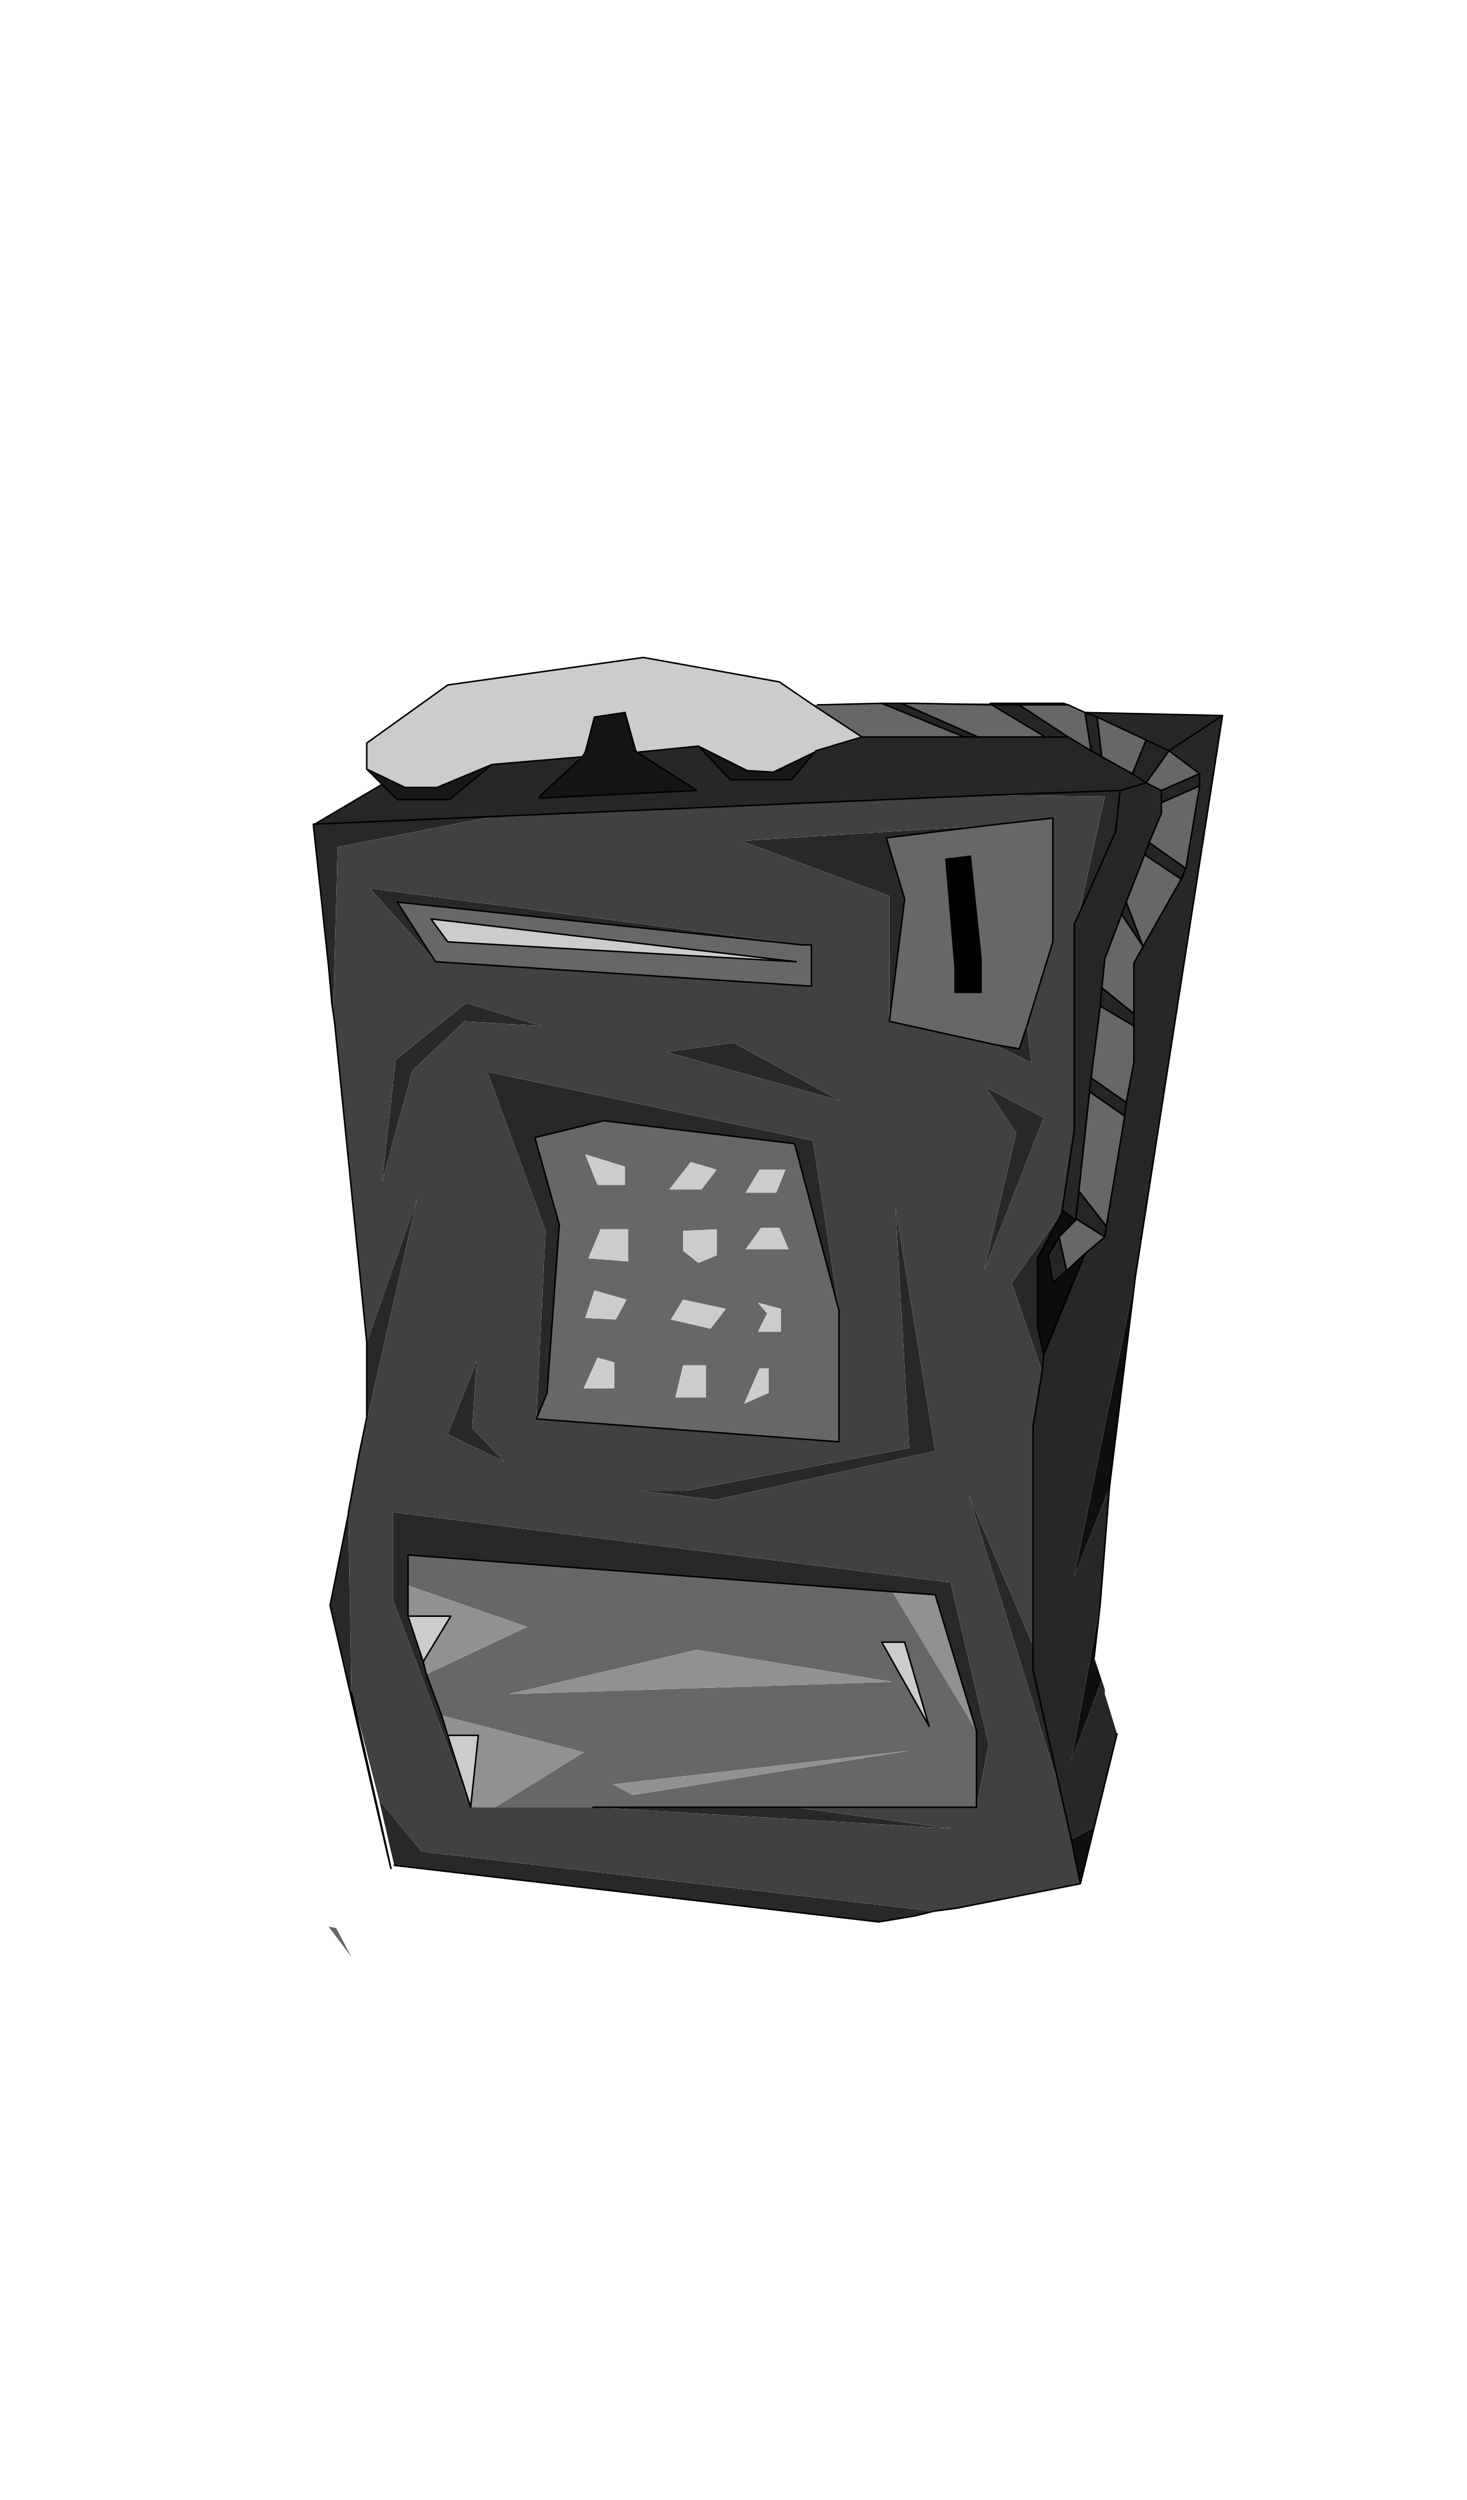 <?xml version="1.0" encoding="UTF-8" standalone="no"?>
<svg xmlns:xlink="http://www.w3.org/1999/xlink" height="81.75px" width="48.0px" xmlns="http://www.w3.org/2000/svg">
  <g transform="matrix(1.0, 0.0, 0.0, 1.0, 25.1, 42.75)">
    <path d="M10.4 -19.45 L14.9 -19.35 13.15 -18.2 14.9 -19.35 12.05 -1.0 10.05 8.8 11.2 5.9 10.9 9.7 9.95 14.85 10.95 12.2 11.05 12.5 11.05 12.65 11.45 13.95 10.7 17.0 9.95 17.4 9.6 15.85 8.7 11.85 8.7 11.05 8.7 3.9 9.0 2.1 9.05 1.55 10.4 -1.75 11.05 -2.3 11.1 -2.65 11.7 -6.25 11.75 -6.7 12.0 -8.0 12.0 -9.2 12.0 -9.6 12.0 -11.25 12.3 -11.8 13.55 -14.0 13.7 -14.35 14.15 -17.05 14.15 -17.45 13.15 -18.2 12.4 -18.55 10.8 -19.3 10.4 -19.45 M-14.8 -15.8 L-12.6 -17.1 -12.1 -16.6 -10.4 -16.6 -9.0 -17.75 -6.05 -18.0 -7.45 -16.7 -7.45 -16.65 -2.3 -16.9 -4.25 -18.15 -2.25 -18.35 -1.2 -17.25 0.8 -17.25 1.55 -18.15 1.6 -18.2 3.1 -18.65 6.45 -18.65 6.9 -18.65 9.1 -18.65 9.85 -18.65 10.6 -18.2 10.95 -18.0 11.95 -17.45 12.4 -17.15 12.9 -16.9 12.9 -16.5 12.9 -16.15 12.5 -15.2 12.35 -14.8 11.75 -13.25 11.6 -12.85 11.05 -11.4 10.95 -10.45 10.9 -9.85 10.6 -7.5 10.55 -7.05 10.2 -3.8 10.1 -2.9 10.1 -2.85 9.7 -3.15 9.65 -3.15 10.05 -5.8 10.05 -12.55 10.2 -12.85 11.4 -15.55 11.55 -16.9 7.35 -16.75 -8.95 -16.05 -14.8 -15.8 M11.55 -16.9 L12.4 -17.15 11.55 -16.9" fill="#272727" fill-rule="evenodd" stroke="none"/>
    <path d="M10.4 -19.45 L10.8 -19.3 10.95 -18.0 10.6 -18.2 10.4 -19.45 M12.4 -18.55 L13.15 -18.2 12.4 -17.15 11.95 -17.45 12.4 -18.55 M3.75 -19.75 L4.4 -19.75 6.9 -18.65 6.45 -18.65 3.75 -19.75 M7.3 -19.75 L8.15 -19.75 8.25 -19.7 7.35 -19.7 8.25 -19.7 9.85 -18.65 9.1 -18.65 7.35 -19.7 7.3 -19.75 M12.9 -16.5 L12.9 -16.9 14.15 -17.45 14.15 -17.05 12.9 -16.5 M10.1 -2.9 L10.2 -3.8 11.1 -2.65 11.05 -2.3 10.1 -2.9 M10.55 -7.05 L10.6 -7.5 11.75 -6.7 11.7 -6.25 10.55 -7.05 M10.9 -9.85 L10.95 -10.45 12.0 -9.6 12.0 -9.2 10.9 -9.85 M11.6 -12.85 L11.75 -13.25 12.3 -11.8 11.6 -12.85 M12.35 -14.8 L12.5 -15.2 13.7 -14.35 13.55 -14.0 12.35 -14.8 M9.8 -1.2 L9.35 -0.8 9.2 -1.7 9.55 -2.3 9.8 -1.2" fill="#252525" fill-rule="evenodd" stroke="none"/>
    <path d="M14.9 -19.35 L10.4 -19.45 9.85 -19.7 9.7 -19.75 8.15 -19.75 7.3 -19.75 5.85 -19.75 4.85 -19.75 4.4 -19.75 3.75 -19.75 1.65 -19.7 1.5 -19.7 0.4 -20.45 -4.05 -21.25 -10.45 -20.35 -13.1 -18.45 -13.1 -17.6 -12.6 -17.1 -14.8 -15.8 -14.85 -15.8 -14.35 -11.15 -14.25 -10.05 -14.25 -10.0 -14.15 -9.3 -13.1 1.15 -13.1 3.6 -13.35 4.8 -13.7 6.7 -13.7 6.75 -14.3 9.75 Q-10.7 25.4 -13.6 12.6 L-12.7 16.1 -12.2 18.25 3.65 20.1 4.85 19.9 6.2 19.65 10.25 18.85 10.7 17.0 11.45 13.95 11.05 12.65 11.05 12.5 10.95 12.2 10.7 11.45 14.9 -19.35 M22.9 -42.75 L22.9 39.0 -25.1 39.0 -25.1 -2.5 -23.1 -2.5 -23.1 -42.75 22.9 -42.75 M-14.35 20.25 L-13.6 21.25 -14.1 20.3 -14.35 20.25" fill="#ff66ff" fill-opacity="0.0" fill-rule="evenodd" stroke="none"/>
    <path d="M10.8 -19.3 L12.4 -18.55 11.95 -17.45 10.95 -18.0 10.8 -19.3 M1.5 -19.7 L1.65 -19.7 3.75 -19.75 6.45 -18.65 3.1 -18.65 1.5 -19.7 M4.4 -19.75 L4.85 -19.75 5.85 -19.75 7.3 -19.75 7.35 -19.7 9.1 -18.65 6.9 -18.65 4.4 -19.75 M8.15 -19.75 L9.7 -19.75 9.85 -19.7 10.4 -19.45 10.6 -18.2 9.85 -18.65 8.25 -19.7 8.15 -19.75 M12.9 -16.9 L12.4 -17.15 13.15 -18.2 14.15 -17.45 12.9 -16.9 M10.1 -2.85 L10.1 -2.9 11.05 -2.3 10.4 -1.75 9.8 -1.2 9.55 -2.3 10.1 -2.85 M10.2 -3.8 L10.55 -7.05 11.7 -6.25 11.1 -2.65 10.2 -3.8 M10.6 -7.5 L10.9 -9.85 12.0 -9.2 12.0 -8.0 11.75 -6.7 10.6 -7.5 M10.95 -10.45 L11.05 -11.4 11.6 -12.85 12.3 -11.8 11.75 -13.25 12.35 -14.8 13.55 -14.0 12.3 -11.8 12.0 -11.25 12.0 -9.6 10.95 -10.45 M12.5 -15.2 L12.9 -16.15 12.9 -16.5 14.15 -17.05 13.7 -14.35 12.5 -15.2 M9.85 -19.7 L8.25 -19.7 9.85 -19.7 M4.85 -19.75 L7.35 -19.7 4.85 -19.75 M4.0 -9.35 L4.5 -13.35 3.9 -15.35 7.15 -15.75 9.35 -16.0 9.35 -11.95 8.5 -9.2 8.25 -8.45 7.4 -8.6 4.0 -9.35 M5.85 -14.65 L6.15 -11.1 6.15 -10.3 7.0 -10.3 7.0 -11.4 6.65 -14.75 5.85 -14.65 M1.15 -11.85 L1.45 -11.85 1.45 -10.5 -10.85 -11.3 -12.1 -13.25 1.15 -11.85 M0.7 -1.9 L0.4 -2.6 -0.2 -2.6 -0.7 -1.9 0.7 -1.9 M0.3 -3.75 L0.6 -4.5 -0.25 -4.5 -0.7 -3.75 0.3 -3.75 M2.35 0.1 L2.35 4.4 -7.55 3.65 -7.2 2.8 -6.8 -2.7 -7.6 -5.55 -5.35 -6.1 0.9 -5.35 2.35 0.1 M0.05 2.8 L0.05 2.0 -0.25 2.0 -0.75 3.15 0.05 2.8 M0.45 0.05 L-0.3 -0.15 0.0 0.2 -0.3 0.8 0.45 0.8 0.45 0.05 M3.75 10.95 L5.3 13.7 4.5 10.95 3.75 10.95 M6.85 13.85 L6.85 16.35 0.9 16.35 -5.7 16.35 -8.9 16.35 -6.0 14.55 -10.65 13.35 -11.15 12.0 -7.85 10.45 -11.75 9.1 -11.75 8.1 4.1 9.3 6.85 13.85 M-1.65 -4.5 L-2.5 -4.75 -3.2 -3.85 -2.15 -3.85 -1.65 -4.5 M-5.95 -5.0 L-5.55 -4.0 -4.65 -4.0 -4.65 -4.6 -5.95 -5.0 M-5.45 -2.55 L-5.85 -1.6 -4.55 -1.5 -4.55 -2.55 -5.45 -2.55 M-2.75 -1.85 L-2.25 -1.45 -1.65 -1.7 -1.65 -2.55 -2.75 -2.5 -2.75 -1.85 M-4.6 -0.25 L-5.65 -0.55 -5.95 0.35 -4.95 0.4 -4.6 -0.25 M-10.45 -11.95 L0.95 -11.3 -11.0 -12.7 -10.45 -11.95 M-1.35 0.05 L-2.75 -0.25 -3.15 0.4 -1.85 0.7 -1.35 0.05 M-2.0 2.95 L-2.0 1.9 -2.75 1.9 -3.0 2.95 -2.0 2.95 M-5.0 1.8 L-5.55 1.65 -6.0 2.65 -5.0 2.65 -5.0 1.8 M-5.05 15.6 L-4.4 15.95 4.65 14.5 -5.05 15.6 M-2.3 11.2 L-8.45 12.65 4.1 12.25 -2.3 11.2" fill="#676767" fill-rule="evenodd" stroke="none"/>
    <path d="M4.85 19.9 L3.65 20.1 -12.2 18.25 -12.7 16.1 -11.3 17.8 5.45 19.75 4.85 19.9 M-13.6 12.6 Q-10.7 25.4 -14.3 9.75 L-13.7 6.75 -13.6 12.6 M-13.35 4.8 L-13.1 3.6 -13.1 1.15 -11.45 -3.55 -13.35 4.8 M-14.25 -10.0 L-14.25 -10.05 -14.35 -11.15 -14.85 -15.8 -14.8 -15.8 -8.95 -16.05 -14.05 -15.05 -14.2 -9.65 -14.25 -10.0 M11.55 -16.9 L11.4 -15.55 10.2 -12.85 11.05 -16.7 7.35 -16.75 11.55 -16.9 M9.05 1.55 L9.0 2.1 8.0 -0.8 9.65 -3.1 8.85 -1.6 8.85 0.65 9.05 1.55 M8.7 11.05 L8.7 11.85 9.6 15.85 6.6 6.15 8.7 11.05 M7.15 -15.75 L3.9 -15.35 4.5 -13.35 4.0 -9.35 4.0 -13.45 -0.85 -15.25 7.15 -15.75 M7.4 -8.6 L8.25 -8.45 8.5 -9.2 8.65 -8.0 7.4 -8.6 M7.15 -7.2 L9.05 -6.2 7.1 -1.2 8.15 -5.7 7.15 -7.2 M-10.85 -11.3 L-13.0 -13.7 1.15 -11.85 -12.1 -13.25 -10.85 -11.3 M2.35 0.1 L0.9 -5.35 -5.35 -6.1 -7.6 -5.55 -6.8 -2.7 -7.2 2.8 -7.55 3.65 -7.25 -2.5 -9.15 -7.7 1.5 -5.45 2.35 0.1 M6.85 13.85 L5.5 9.4 4.1 9.3 -11.75 8.1 -11.75 9.1 -11.75 10.1 -11.25 11.6 -11.15 12.0 -10.65 13.35 -10.45 14.0 -9.7 16.35 -12.25 9.55 -12.25 6.7 6.0 9.0 7.25 14.3 6.85 16.35 6.85 13.85 M0.9 16.35 L6.05 17.05 -5.7 16.35 0.9 16.35 M4.2 -3.25 L5.5 4.7 -1.7 6.3 -4.15 6.0 -2.65 6.0 4.65 4.6 4.2 -3.25 M-3.3 -8.35 L-1.1 -8.65 2.4 -6.75 -3.3 -8.35 M-12.6 -4.1 L-12.15 -8.1 -9.85 -9.95 -7.4 -9.2 -9.9 -9.35 -11.6 -7.75 -12.6 -4.1 M-9.5 1.75 L-9.65 3.95 -8.6 5.05 -10.45 4.15 -9.5 1.75" fill="#282828" fill-rule="evenodd" stroke="none"/>
    <path d="M10.25 18.85 L6.2 19.65 5.45 19.75 -11.3 17.8 -12.7 16.1 -13.6 12.6 -13.7 6.75 -13.7 6.7 -13.35 4.8 -11.45 -3.55 -13.1 1.15 -14.15 -9.3 -14.2 -9.65 -14.05 -15.05 -8.95 -16.05 7.35 -16.75 11.05 -16.7 10.2 -12.85 10.05 -12.55 10.05 -5.8 9.65 -3.15 9.65 -3.1 8.0 -0.8 9.0 2.1 8.7 3.9 8.7 11.05 6.6 6.15 9.6 15.85 9.95 17.4 10.25 18.85 M4.0 -9.35 L7.4 -8.6 8.65 -8.0 8.5 -9.2 9.35 -11.95 9.35 -16.0 7.15 -15.75 -0.85 -15.25 4.0 -13.45 4.0 -9.35 M7.15 -7.2 L8.15 -5.7 7.1 -1.2 9.05 -6.2 7.15 -7.2 M-10.85 -11.3 L1.45 -10.5 1.45 -11.85 1.15 -11.85 -13.0 -13.7 -10.85 -11.3 M-7.55 3.65 L2.35 4.4 2.35 0.1 1.5 -5.45 -9.15 -7.7 -7.25 -2.5 -7.55 3.65 M6.85 16.35 L7.25 14.3 6.0 9.0 -12.25 6.7 -12.25 9.55 -9.7 16.35 -8.9 16.35 -5.7 16.35 6.05 17.05 0.9 16.35 6.85 16.35 M4.2 -3.25 L4.65 4.6 -2.65 6.0 -4.15 6.0 -1.7 6.3 5.5 4.7 4.2 -3.25 M-12.6 -4.1 L-11.6 -7.75 -9.9 -9.35 -7.4 -9.2 -9.85 -9.95 -12.15 -8.1 -12.6 -4.1 M-3.3 -8.35 L2.4 -6.75 -1.1 -8.65 -3.3 -8.35 M-9.5 1.75 L-10.45 4.15 -8.6 5.05 -9.65 3.95 -9.5 1.75" fill="#414141" fill-rule="evenodd" stroke="none"/>
    <path d="M-13.1 -17.6 L-13.1 -18.45 -10.45 -20.35 -4.05 -21.25 0.4 -20.45 1.5 -19.7 3.1 -18.65 1.6 -18.2 1.55 -18.15 0.2 -17.5 -0.65 -17.55 -2.25 -18.35 -4.25 -18.15 -4.3 -18.2 -4.65 -19.45 -5.65 -19.3 -5.95 -18.15 -6.05 -18.0 -9.0 -17.75 -10.8 -17.0 -11.85 -17.0 -13.1 -17.6 M0.3 -3.75 L-0.7 -3.75 -0.25 -4.5 0.6 -4.5 0.3 -3.75 M0.7 -1.9 L-0.7 -1.9 -0.2 -2.6 0.4 -2.6 0.7 -1.9 M0.05 2.8 L-0.75 3.15 -0.25 2.0 0.05 2.0 0.05 2.8 M0.45 0.05 L0.45 0.8 -0.3 0.8 0.0 0.2 -0.3 -0.15 0.45 0.05 M3.75 10.95 L4.5 10.95 5.3 13.7 3.75 10.95 M-9.7 16.35 L-10.45 14.0 -9.45 14.0 -9.7 16.35 M-11.25 11.6 L-11.75 10.1 -10.35 10.1 -11.2 11.5 -11.25 11.6 M-5.45 -2.55 L-4.55 -2.55 -4.55 -1.5 -5.85 -1.6 -5.45 -2.55 M-5.95 -5.0 L-4.65 -4.6 -4.65 -4.0 -5.55 -4.0 -5.95 -5.0 M-1.65 -4.5 L-2.15 -3.85 -3.2 -3.85 -2.5 -4.75 -1.65 -4.5 M-2.75 -1.85 L-2.75 -2.5 -1.65 -2.55 -1.65 -1.7 -2.25 -1.45 -2.75 -1.85 M-4.6 -0.25 L-4.95 0.4 -5.95 0.35 -5.65 -0.55 -4.6 -0.25 M-10.45 -11.95 L-11.0 -12.7 0.95 -11.3 -10.45 -11.95 M-1.35 0.05 L-1.85 0.7 -3.15 0.4 -2.75 -0.25 -1.35 0.05 M-2.0 2.95 L-3.0 2.95 -2.75 1.9 -2.0 1.9 -2.0 2.95 M-5.0 1.8 L-5.0 2.65 -6.0 2.65 -5.55 1.65 -5.0 1.8" fill="#cccccc" fill-rule="evenodd" stroke="none"/>
    <path d="M-12.6 -17.1 L-13.1 -17.6 -11.85 -17.0 -10.8 -17.0 -9.0 -17.75 -10.4 -16.6 -12.1 -16.6 -12.6 -17.1 M1.55 -18.15 L0.8 -17.25 -1.2 -17.25 -2.25 -18.35 -0.65 -17.55 0.2 -17.5 1.55 -18.15" fill="#171717" fill-rule="evenodd" stroke="none"/>
    <path d="M5.85 -14.65 L6.65 -14.75 7.0 -11.4 7.0 -10.3 6.15 -10.3 6.15 -11.1 5.85 -14.65" fill="#000000" fill-rule="evenodd" stroke="none"/>
    <path d="M9.65 -3.15 L9.7 -3.15 10.1 -2.85 9.55 -2.3 9.2 -1.7 9.35 -0.8 9.8 -1.2 10.4 -1.75 9.05 1.55 8.85 0.65 8.85 -1.6 9.65 -3.1 9.65 -3.15" fill="#0d0d0d" fill-rule="evenodd" stroke="none"/>
    <path d="M10.7 11.45 L10.95 12.2 9.95 14.85 10.9 9.7 10.7 11.45 M10.7 17.0 L10.25 18.85 9.95 17.4 10.7 17.0 M12.05 -1.0 L11.2 5.9 10.05 8.8 12.05 -1.0" fill="#0f0f0f" fill-rule="evenodd" stroke="none"/>
    <path d="M4.1 9.3 L5.5 9.4 6.85 13.85 4.1 9.3 M-10.45 14.0 L-10.65 13.35 -6.0 14.55 -8.9 16.35 -9.7 16.35 -9.45 14.0 -10.45 14.0 M-11.15 12.0 L-11.25 11.6 -11.2 11.5 -10.35 10.1 -11.75 10.1 -11.75 9.1 -7.85 10.45 -11.15 12.0 M-5.05 15.6 L4.65 14.5 -4.4 15.95 -5.05 15.6 M-2.3 11.2 L4.1 12.25 -8.45 12.65 -2.3 11.2" fill="#919191" fill-rule="evenodd" stroke="none"/>
    <path d="M-4.25 -18.15 L-2.3 -16.9 -7.45 -16.65 -7.45 -16.7 -6.05 -18.0 -5.95 -18.15 -5.65 -19.3 -4.65 -19.45 -4.3 -18.2 -4.25 -18.15" fill="#141414" fill-rule="evenodd" stroke="none"/>
    <path d="M-14.35 20.25 L-14.1 20.3 -13.6 21.25 -14.35 20.25" fill="#666666" fill-rule="evenodd" stroke="none"/>
    <path d="M14.9 -19.35 L10.4 -19.45 10.8 -19.3 12.4 -18.55 13.15 -18.2 14.9 -19.35 12.05 -1.0 11.2 5.9 10.9 9.7 10.7 11.45 M11.45 13.95 L10.7 17.0 10.25 18.85 6.2 19.65 5.45 19.75 4.85 19.9 3.65 20.1 -12.2 18.25 M-13.6 12.6 Q-10.7 25.4 -14.3 9.75 L-13.7 6.75 -13.7 6.7 -13.35 4.8 -13.1 3.6 -13.1 1.15 -14.15 -9.3 -14.2 -9.65 -14.25 -10.0 -14.25 -10.05 -14.35 -11.15 -14.85 -15.8 -14.8 -15.8 -12.6 -17.1 -13.1 -17.6 -13.1 -18.45 -10.45 -20.35 -4.05 -21.25 0.4 -20.45 1.5 -19.7 3.1 -18.65 6.45 -18.65 3.75 -19.75 M7.3 -19.75 L8.15 -19.75 9.7 -19.75 9.85 -19.7 10.4 -19.45 10.6 -18.2 10.95 -18.0 10.8 -19.3 M12.9 -16.5 L12.9 -16.9 12.4 -17.15 11.55 -16.9 11.4 -15.55 10.2 -12.85 10.05 -12.55 10.05 -5.8 9.65 -3.15 9.7 -3.15 10.1 -2.85 10.1 -2.9 10.2 -3.8 10.55 -7.05 10.6 -7.5 10.9 -9.85 10.95 -10.45 11.05 -11.4 11.6 -12.85 11.75 -13.25 12.35 -14.8 12.5 -15.2 12.9 -16.15 12.9 -16.5 14.15 -17.05 14.15 -17.45 12.9 -16.9 M14.15 -17.45 L13.15 -18.2 12.4 -17.15 11.95 -17.45 10.95 -18.0 M11.55 -16.9 L7.35 -16.75 -8.95 -16.05 -14.8 -15.8 M11.95 -17.45 L12.4 -18.55 M13.55 -14.0 L13.7 -14.35 12.5 -15.2 M12.35 -14.8 L13.55 -14.0 12.3 -11.8 12.0 -11.25 12.0 -9.6 12.0 -9.2 12.0 -8.0 11.75 -6.7 11.7 -6.25 11.1 -2.65 11.05 -2.3 10.4 -1.75 9.05 1.55 9.0 2.1 8.7 3.9 8.7 11.05 8.7 11.85 9.6 15.85 9.95 17.4 10.25 18.85 M13.7 -14.35 L14.15 -17.05 M6.45 -18.65 L6.9 -18.65 4.4 -19.75 M7.3 -19.75 L7.35 -19.7 9.1 -18.65 9.85 -18.65 10.6 -18.2 M8.25 -19.7 L8.15 -19.75 M9.85 -18.65 L8.25 -19.7 M6.9 -18.65 L9.1 -18.65 M-2.25 -18.35 L-1.2 -17.25 0.8 -17.25 1.55 -18.15 0.2 -17.5 -0.65 -17.55 -2.25 -18.35 -4.25 -18.15 -2.3 -16.9 -7.45 -16.65 -7.45 -16.7 -6.05 -18.0 -9.0 -17.75 -10.4 -16.6 -12.1 -16.6 -12.6 -17.1 M7.15 -15.75 L3.9 -15.35 4.5 -13.35 4.0 -9.35 7.4 -8.6 8.25 -8.45 8.5 -9.2 9.35 -11.95 9.35 -16.0 7.15 -15.75 M1.55 -18.15 L1.6 -18.2 3.1 -18.65 M5.85 -14.65 L6.15 -11.1 6.15 -10.3 7.0 -10.3 7.0 -11.4 6.65 -14.75 5.85 -14.65 M1.15 -11.85 L1.45 -11.85 1.45 -10.5 -10.85 -11.3 -12.1 -13.25 1.15 -11.85 M9.65 -3.1 L9.65 -3.15 M9.55 -2.3 L9.2 -1.7 9.35 -0.8 9.8 -1.2 9.55 -2.3 10.1 -2.85 M9.05 1.55 L8.85 0.65 8.85 -1.6 9.65 -3.1 M12.0 -9.6 L10.95 -10.45 M10.6 -7.5 L11.75 -6.7 M10.55 -7.05 L11.7 -6.25 M12.0 -9.2 L10.9 -9.85 M11.1 -2.65 L10.2 -3.8 M12.3 -11.8 L11.6 -12.85 M11.05 -2.3 L10.1 -2.9 M9.8 -1.2 L10.4 -1.75 M11.75 -13.25 L12.3 -11.8 M-7.55 3.65 L2.35 4.4 2.35 0.1 0.9 -5.35 -5.35 -6.1 -7.6 -5.55 -6.8 -2.7 -7.2 2.8 -7.55 3.65 M3.75 10.95 L5.3 13.7 4.5 10.95 3.75 10.95 M4.1 9.3 L5.5 9.4 6.85 13.85 6.85 16.35 0.9 16.35 -5.7 16.35 M-9.7 16.35 L-10.45 14.0 -10.65 13.35 -11.15 12.0 -11.25 11.6 -11.75 10.1 -11.75 9.1 -11.75 8.1 4.1 9.3 M-9.7 16.35 L-9.45 14.0 -10.45 14.0 M-6.05 -18.0 L-5.95 -18.15 -5.65 -19.3 -4.65 -19.45 -4.3 -18.2 -4.25 -18.15 M-13.1 -17.6 L-11.85 -17.0 -10.8 -17.0 -9.0 -17.75 M-10.45 -11.95 L0.95 -11.3 -11.0 -12.7 -10.45 -11.95 M-11.75 10.1 L-10.35 10.1 -11.2 11.5 -11.25 11.6" fill="none" stroke="#000000" stroke-linecap="round" stroke-linejoin="round" stroke-width="0.05"/>
    <path d="M1.65 -19.7 L3.75 -19.75 4.4 -19.75 4.85 -19.75 7.35 -19.7 8.25 -19.7 9.85 -19.7" fill="none" stroke="#000000" stroke-linecap="round" stroke-linejoin="round" stroke-width="0.05"/>
  </g>
</svg>
